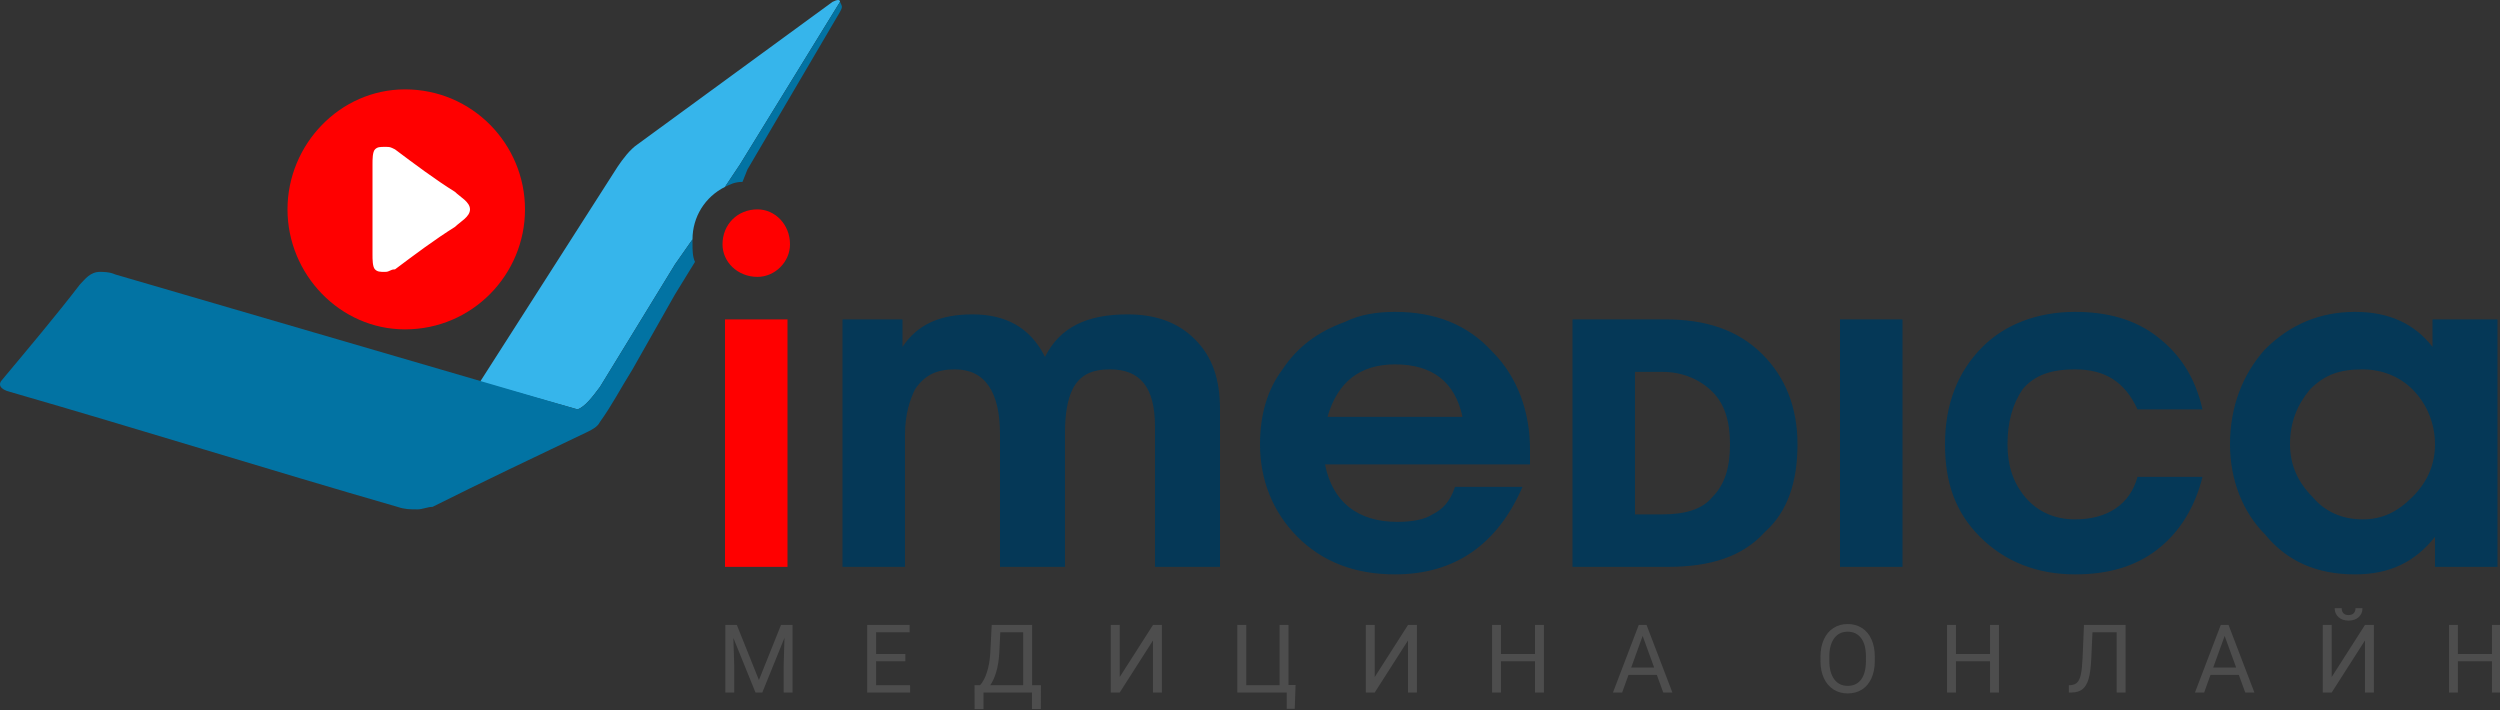 <?xml version="1.0" encoding="UTF-8"?> <svg xmlns="http://www.w3.org/2000/svg" width="1000" height="284" viewBox="0 0 1000 284" fill="none"><rect x="0" y="0" width="1000" height="284" fill="#333333" stroke="none"/> <path d="M294.737 249.984L303.569 272.027L312.401 249.984H317.021V277H313.459V266.479L313.793 255.124L304.924 277H302.196L293.346 255.18L293.698 266.479V277H290.136V249.984H294.737ZM362.142 264.513H350.434V274.087H364.035V277H346.872V249.984H363.849V252.916H350.434V261.6H362.142V264.513ZM416.336 283.624H412.792V277H393.402V283.643H389.84L389.821 274.087H392.029C393.192 272.776 394.113 271.019 394.794 268.817C395.487 266.603 395.919 264.179 396.093 261.544L396.686 249.984H412.848V274.087H416.373L416.336 283.624ZM396.093 274.087H409.266V252.916H400.119L399.729 260.857C399.569 263.962 399.154 266.609 398.486 268.799C397.831 270.988 397.033 272.751 396.093 274.087ZM461.197 249.984H464.759V277H461.197V256.182L447.893 277H444.312V249.984H447.893V270.803L461.197 249.984ZM494.925 249.984H498.506V274.087H511.828V249.984H515.39V274.013H518.229L517.895 283.513H514.685V277H494.925V249.984ZM563.201 249.984H566.764V277H563.201V256.182L549.898 277H546.317V249.984H549.898V270.803L563.201 249.984ZM617.581 277H614V264.513H600.38V277H596.818V249.984H600.38V261.6H614V249.984H617.581V277ZM662.72 269.949H651.401L648.859 277H645.186L655.502 249.984H658.619L668.954 277H665.299L662.72 269.949ZM652.478 267.018H661.662L657.061 254.382L652.478 267.018ZM749.918 264.364C749.918 267.011 749.473 269.325 748.582 271.304C747.691 273.271 746.43 274.773 744.797 275.812C743.164 276.852 741.259 277.371 739.082 277.371C736.954 277.371 735.068 276.852 733.423 275.812C731.778 274.761 730.497 273.271 729.582 271.341C728.679 269.399 728.215 267.154 728.19 264.605V262.657C728.19 260.06 728.642 257.765 729.545 255.773C730.448 253.782 731.722 252.26 733.367 251.209C735.025 250.145 736.917 249.613 739.045 249.613C741.21 249.613 743.115 250.139 744.76 251.19C746.417 252.229 747.691 253.745 748.582 255.736C749.473 257.715 749.918 260.022 749.918 262.657V264.364ZM746.374 262.62C746.374 259.416 745.731 256.961 744.444 255.254C743.158 253.535 741.358 252.675 739.045 252.675C736.794 252.675 735.019 253.535 733.72 255.254C732.433 256.961 731.771 259.336 731.734 262.379V264.364C731.734 267.469 732.384 269.912 733.683 271.693C734.994 273.462 736.794 274.347 739.082 274.347C741.383 274.347 743.164 273.512 744.426 271.842C745.687 270.16 746.337 267.754 746.374 264.624V262.62ZM799.584 277H796.003V264.513H782.384V277H778.822V249.984H782.384V261.6H796.003V249.984H799.584V277ZM850.234 249.984V277H846.672V252.916H836.986L836.504 263.622C836.318 267.209 835.947 269.906 835.39 271.712C834.846 273.518 834.042 274.848 832.978 275.701C831.915 276.542 830.492 276.975 828.711 277H827.542V274.087L828.284 274.05C829.434 273.963 830.319 273.592 830.937 272.937C831.556 272.269 832.026 271.211 832.347 269.764C832.669 268.316 832.898 266.09 833.034 263.084L833.591 249.984H850.234ZM895.522 269.949H884.203L881.661 277H877.988L888.304 249.984H891.421L901.756 277H898.101L895.522 269.949ZM885.28 267.018H894.464L889.863 254.382L885.28 267.018ZM945.986 249.984H949.549V277H945.986V256.182L932.682 277H929.101V249.984H932.682V270.803L945.986 249.984ZM944.984 243.268C944.984 244.764 944.471 245.97 943.444 246.886C942.43 247.789 941.094 248.24 939.436 248.24C937.779 248.24 936.437 247.783 935.41 246.867C934.383 245.952 933.87 244.752 933.87 243.268H936.672C936.672 244.133 936.907 244.814 937.377 245.309C937.847 245.791 938.533 246.032 939.436 246.032C940.302 246.032 940.976 245.791 941.459 245.309C941.953 244.826 942.201 244.146 942.201 243.268H944.984ZM1000.37 277H996.784V264.513H983.165V277H979.603V249.984H983.165V261.6H996.784V249.984H1000.37V277Z" fill="#4D4D4D"></path> <path d="M974 177.75C974 169.75 971 161.75 965 155.75C960 150.75 953 147.75 945 147.75C936 147.75 930 149.75 924 155.75C919 161.75 916 168.75 916 177.75C916 185.75 919 192.75 925 198.75C930 204.75 937 207.75 945 207.75C953 207.75 959 204.75 965 198.75C971 192.75 974 185.75 974 177.75ZM488 226.75H462V170.75C462 154.75 456 147.75 444 147.75C437 147.75 432 149.75 429 155.75C427 159.75 426 165.75 426 172.75V226.75H400V173.75C400 156.75 394 147.75 382 147.75C375 147.75 370 149.75 366 155.75C364 159.75 362 165.75 362 173.75V226.75H337V127.75H361V138.75C367 129.75 376 125.75 389 125.75C402 125.75 412 130.75 418 142.75C424 130.75 435 125.75 451 125.75C462 125.75 471 128.75 478 135.75C485 142.75 488 151.75 488 163.75V226.75ZM999 226.75H974V214.75C966 224.75 956 229.75 942 229.75C927 229.75 915 224.75 906 213.75C897 204.75 892 191.75 892 177.75C892 162.75 897 149.75 906 139.75C916 129.75 928 124.75 942 124.75C956 124.75 966 129.75 973 138.75V127.75H999V226.75ZM881 190.75C878 202.75 872 212.75 863 219.75C854 226.75 843 229.75 830 229.75C815 229.75 802 224.75 792 214.75C782 204.75 778 192.75 778 177.75C778 161.75 783 148.75 793 138.75C802 129.75 815 124.75 830 124.75C843 124.75 854 127.75 863 134.75C872 141.75 878 150.75 881 163.75H855C850 152.75 842 147.75 830 147.75C821 147.75 814 149.75 809 155.75C805 161.75 803 168.75 803 177.75C803 185.75 805 192.75 810 198.75C815 204.75 822 207.75 830 207.75C843 207.75 852 201.75 855 190.75H881ZM761 226.75H736V127.75H761V226.75ZM692 177.75C692 168.75 690 161.75 685 156.75C680 151.75 673 148.75 665 148.75H654V205.75H665C674 205.75 681 203.75 685 198.75C690 193.75 692 186.75 692 177.75ZM629 226.75V127.75H666C682 127.75 695 131.75 705 141.75C714 150.75 719 162.75 719 177.75C719 192.75 715 204.75 706 212.75C697 222.75 684 226.75 667 226.75H629ZM558 145.75C544 145.75 535 152.75 531 166.75H585C582 152.75 573 145.75 558 145.75ZM582 194.75H609C599 217.75 582 229.75 558 229.75C542 229.75 529 224.75 519 214.75C509 204.75 504 191.75 504 177.75C504 165.75 507 155.75 513 147.75C519 138.75 527 132.75 538 128.75C544 125.75 551 124.75 558 124.75C574 124.75 587 129.75 597 140.75C607 150.75 612 164.75 612 179.75V185.75H530C533 200.75 543 208.75 559 208.75C565 208.75 570 207.75 573 205.75C577 203.75 580 200.75 582 194.75Z" fill="#053857"></path> <path d="M192 54.75H135V109.75H192V54.75Z" fill="white"></path> <path fill-rule="evenodd" clip-rule="evenodd" d="M336 0.75C336 -0.25 335 -0.25 333 0.75C307 19.75 281 38.75 255 57.75C252 59.75 249 63.75 247 66.75L192 152.75L231 163.75C234 162.75 237 158.75 240 154.75L270 105.75L277 95.75C277 86.75 282 78.75 290 74.75L296 65.75L336 0.75Z" fill="#36B5EB"></path> <path fill-rule="evenodd" clip-rule="evenodd" d="M46 109.75C44 108.75 41 108.75 40 108.75C36 108.75 34 111.75 32 113.75C22 126.75 11 139.75 1 151.75C-1 153.75 0 155.75 4 156.75C56 171.75 107 187.75 159 202.75C162 203.75 164 203.75 167 203.75C169 203.75 171 202.75 173 202.75C193 192.75 214 182.75 235 172.75C237 171.75 239 170.75 240 168.75C245 161.75 248 155.75 253 147.75L270 117.75L278 104.75C277 102.75 277 99.75 277 97.75C277 96.75 277 95.75 277 95.75L270 105.75L240 154.75C237 158.75 234 162.75 231 163.75L46 109.75ZM297 72.75L299 67.75L336 4.75C337 2.75 337 2.75 336 0.75L296 65.75L290 74.75C292 73.75 294 72.75 297 72.75Z" fill="#0273A3"></path> <path fill-rule="evenodd" clip-rule="evenodd" d="M162 35.75C189 35.75 210 57.75 210 83.75C210 109.75 189 131.75 162 131.75C136 131.75 115 109.75 115 83.75C115 57.75 136 35.75 162 35.75ZM315 226.75H290V127.75H315V226.75ZM303 83.75C310 83.75 316 89.75 316 97.75C316 104.75 310 110.75 303 110.75C295 110.75 289 104.75 289 97.75C289 89.75 295 83.75 303 83.75ZM150 59.75C151 58.75 152 58.75 154 58.75C156 58.75 156 58.75 158 59.75C166 65.75 174 71.75 182 76.75C184 78.75 188 80.75 188 83.75C188 86.75 184 88.75 182 90.75C174 95.75 166 101.75 158 107.75C156 107.75 156 108.75 154 108.75C152 108.75 151 108.75 150 107.75C149 106.75 149 103.75 149 101.75V83.75V65.75C149 63.75 149 60.75 150 59.75Z" fill="#FF0000"></path> </svg> 